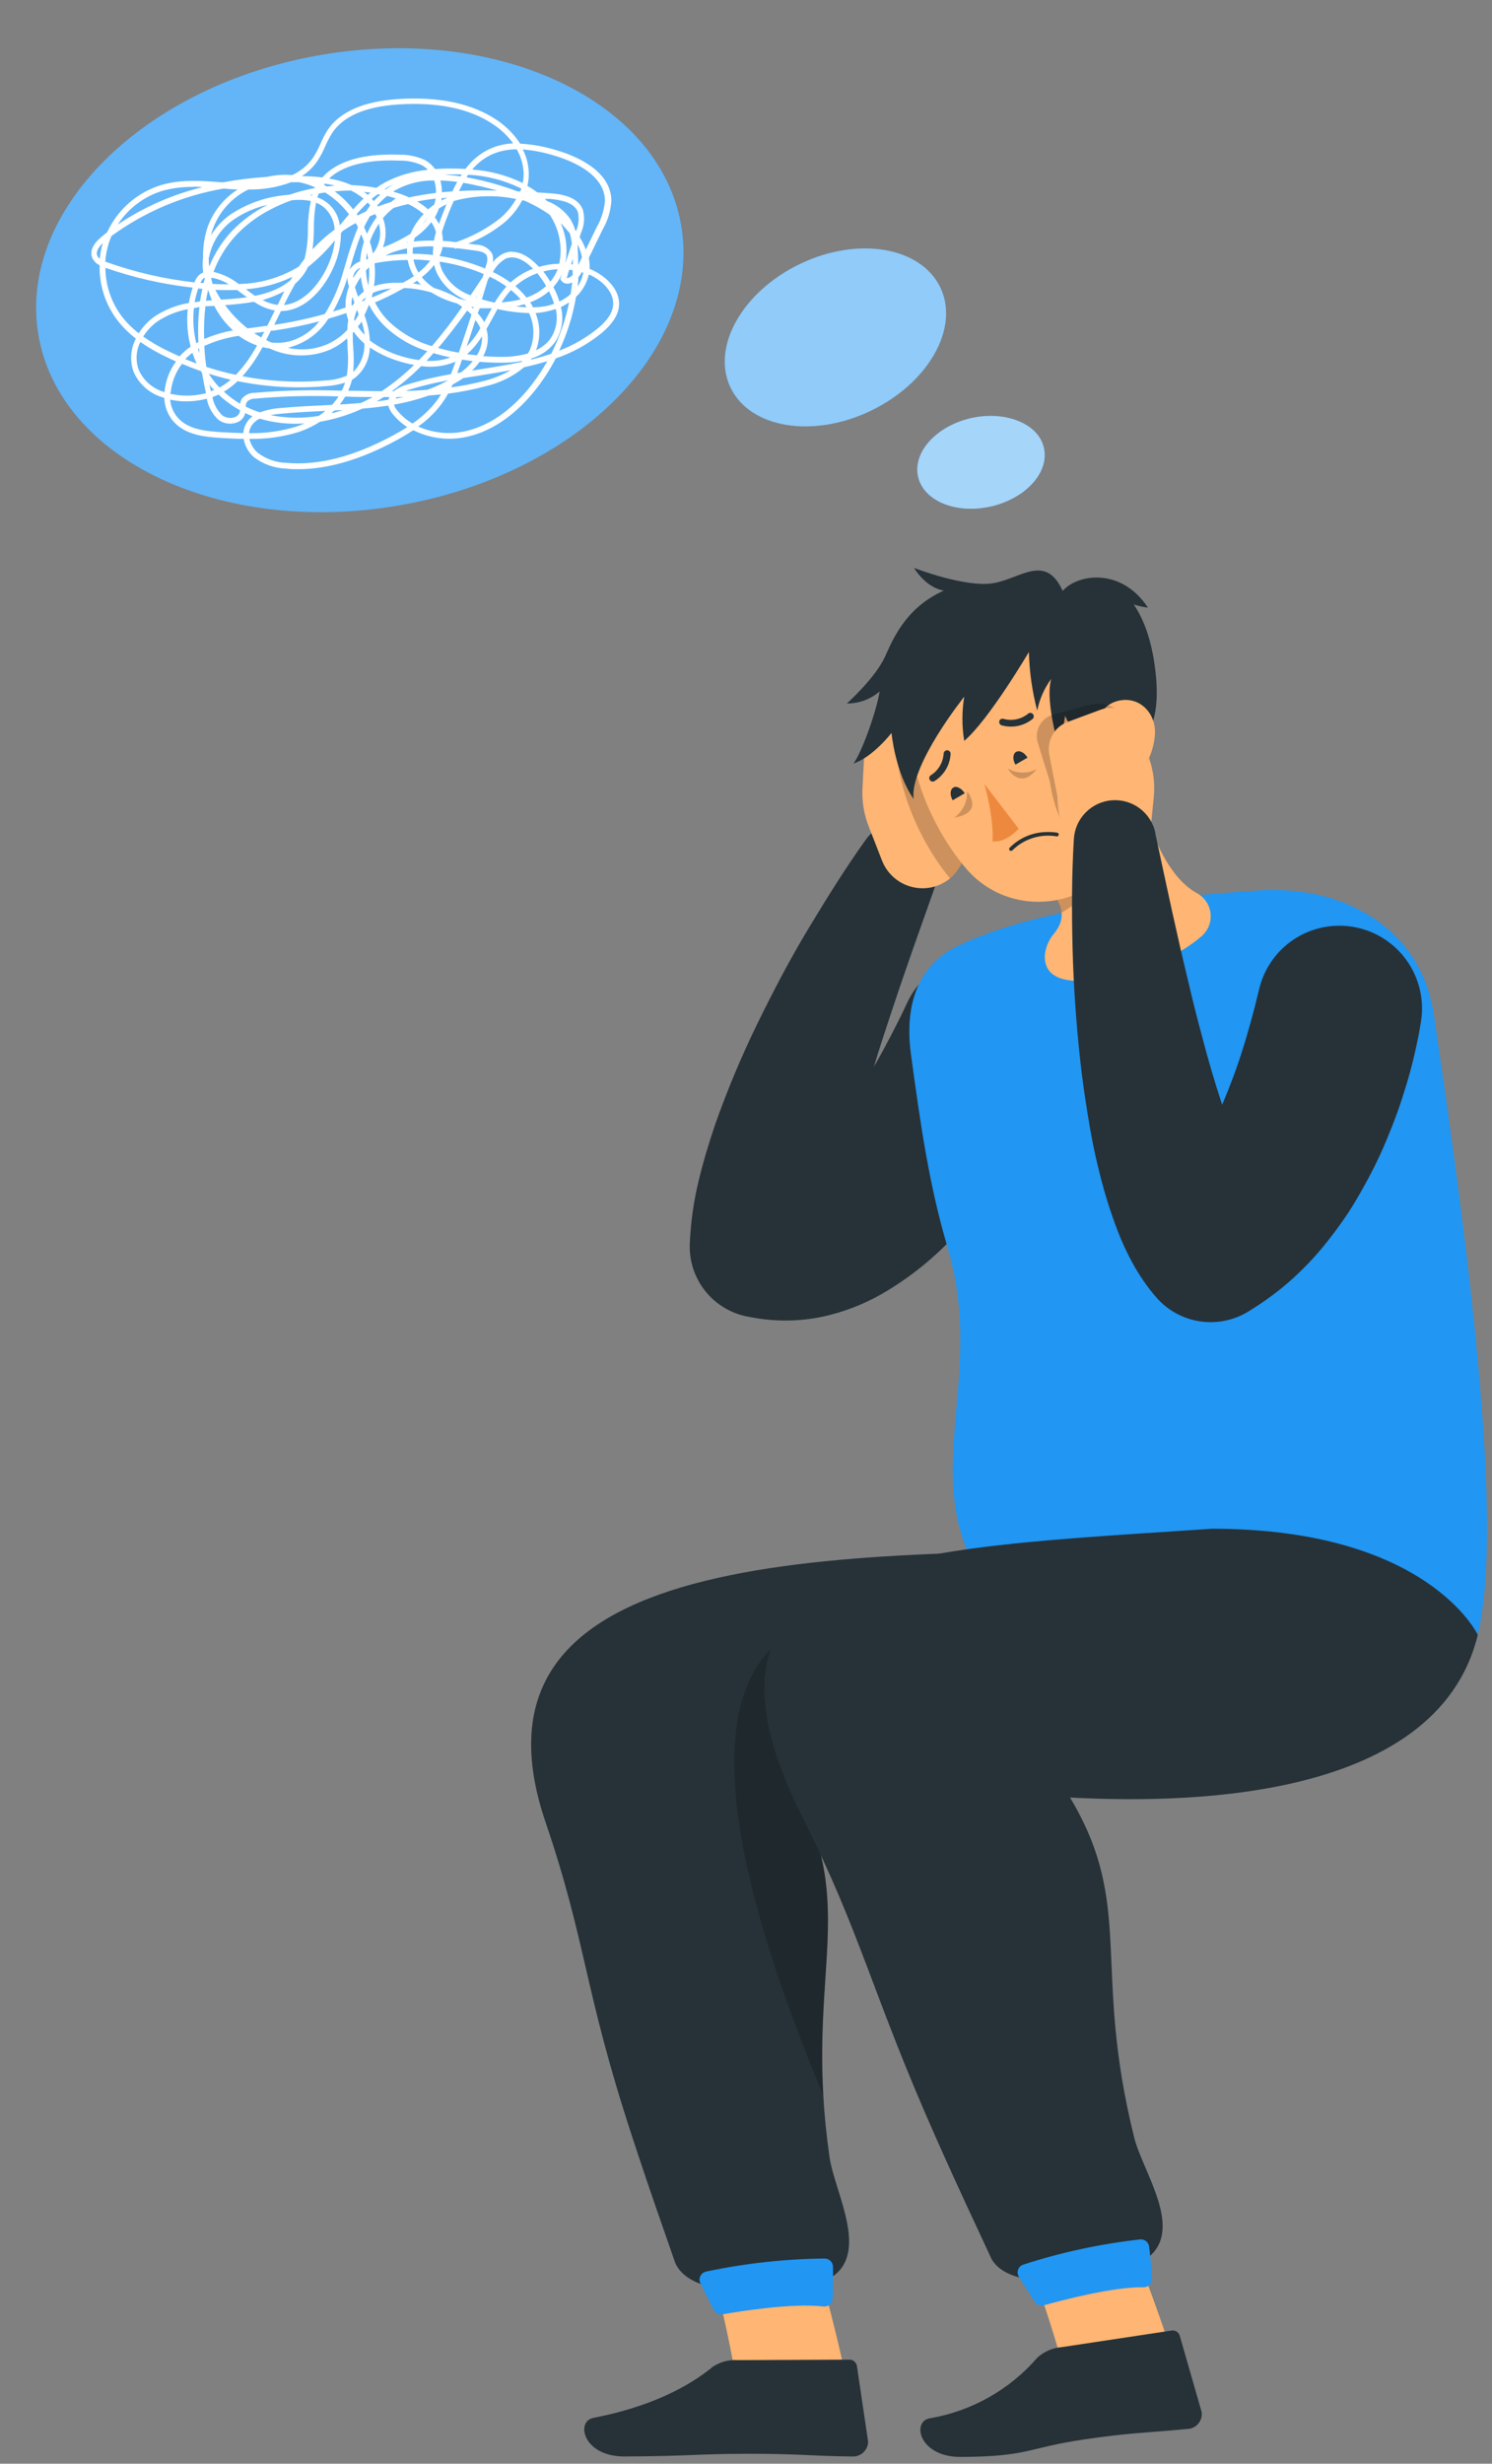 <svg width="83" height="137" viewBox="0 0 83 137" fill="none" xmlns="http://www.w3.org/2000/svg">
<rect x="0" y="0" width="83" height="137" fill="#808080" stroke="none"/>
<path d="M22.155 28.112C32.028 26.426 39.073 19.45 37.892 12.53C36.71 5.61 27.749 1.367 17.876 3.052C8.003 4.738 0.958 11.715 2.139 18.635C3.321 25.555 12.282 29.798 22.155 28.112Z" fill="#2196F3"/>
<path opacity="0.3" d="M22.155 28.112C32.028 26.426 39.073 19.45 37.892 12.53C36.71 5.61 27.749 1.367 17.876 3.052C8.003 4.738 0.958 11.715 2.139 18.635C3.321 25.555 12.282 29.798 22.155 28.112Z" fill="white"/>
<path d="M52.305 15.972C53.4 18.229 51.649 21.308 48.425 22.851C45.2 24.393 41.717 23.806 40.638 21.549C39.558 19.291 41.298 16.209 44.518 14.67C47.739 13.13 51.211 13.729 52.305 15.972Z" fill="#2196F3"/>
<path opacity="0.5" d="M52.305 15.972C53.4 18.229 51.649 21.308 48.425 22.851C45.2 24.393 41.717 23.806 40.638 21.549C39.558 19.291 41.298 16.209 44.518 14.67C47.739 13.13 51.211 13.729 52.305 15.972Z" fill="white"/>
<path d="M58.072 24.904C58.386 26.257 57.069 27.716 55.136 28.161C53.203 28.606 51.383 27.869 51.073 26.513C50.763 25.156 52.076 23.701 53.99 23.256C55.905 22.811 57.776 23.547 58.072 24.904Z" fill="#2196F3"/>
<path opacity="0.6" d="M58.072 24.904C58.386 26.257 57.069 27.716 55.136 28.161C53.203 28.606 51.383 27.869 51.073 26.513C50.763 25.156 52.076 23.701 53.99 23.256C55.905 22.811 57.776 23.547 58.072 24.904Z" fill="white"/>
<path d="M16.59 26.09C16.364 26.09 16.138 26.09 15.916 26.057C15.265 26.038 14.637 25.815 14.121 25.419C13.822 25.154 13.622 24.797 13.552 24.404C13.14 24.404 12.728 24.375 12.312 24.354C11.4 24.299 10.456 24.197 9.792 23.584C9.593 23.395 9.433 23.17 9.321 22.919C9.21 22.669 9.149 22.399 9.142 22.125C8.771 22.03 8.426 21.853 8.132 21.608C7.838 21.362 7.603 21.054 7.443 20.706C7.328 20.403 7.279 20.078 7.3 19.754C7.32 19.431 7.408 19.115 7.559 18.828C7.16 18.523 6.803 18.166 6.498 17.766C5.852 16.896 5.515 15.834 5.542 14.75C5.36 14.665 5.214 14.517 5.13 14.334C4.984 13.969 5.17 13.561 5.656 13.163C5.754 13.079 5.86 12.996 5.962 12.915C6.252 12.284 6.674 11.722 7.199 11.267C7.724 10.812 8.341 10.475 9.007 10.278C10.102 9.965 11.243 10.052 12.352 10.14H12.407C13.216 9.989 14.033 9.888 14.854 9.837C15.314 9.73 15.788 9.696 16.258 9.735C16.733 9.517 17.139 9.174 17.433 8.743C17.581 8.51 17.71 8.266 17.82 8.013C17.933 7.742 18.068 7.481 18.224 7.233C18.903 6.215 20.22 5.635 22.145 5.508C24.428 5.362 26.278 5.756 27.642 6.678C28.157 7.023 28.598 7.468 28.937 7.988C29.62 8.026 30.296 8.149 30.95 8.352C31.873 8.619 34.021 9.428 34.01 11.19C33.969 11.75 33.801 12.292 33.518 12.777L32.755 14.345C32.794 14.544 32.81 14.748 32.803 14.951C32.949 15.01 33.09 15.08 33.226 15.159C33.846 15.523 34.488 16.176 34.437 16.982C34.404 17.507 34.072 18.014 33.47 18.521C32.709 19.138 31.845 19.614 30.917 19.929C30.624 20.494 30.282 21.032 29.896 21.538C29.148 22.515 27.901 23.777 26.205 24.233C25.132 24.531 23.987 24.421 22.991 23.923C22.667 24.138 22.342 24.328 22.047 24.488C20.077 25.553 18.257 26.09 16.59 26.09ZM13.877 24.404C13.944 24.703 14.104 24.972 14.333 25.174C14.797 25.527 15.361 25.725 15.945 25.739C17.725 25.9 19.716 25.375 21.868 24.211C22.116 24.076 22.386 23.923 22.656 23.748C22.358 23.555 22.091 23.318 21.864 23.044C21.74 22.904 21.649 22.736 21.598 22.555C21.12 22.628 20.639 22.683 20.157 22.723C19.407 23.068 18.615 23.313 17.801 23.453C17.421 23.696 17.012 23.891 16.583 24.032C15.706 24.299 14.793 24.425 13.877 24.404ZM14.446 23.281C14.244 23.376 14.076 23.53 13.964 23.723C13.903 23.835 13.865 23.959 13.855 24.087C14.745 24.103 15.632 23.98 16.485 23.723C16.634 23.671 16.787 23.613 16.944 23.544C16.102 23.608 15.256 23.519 14.446 23.281ZM9.467 22.223C9.501 22.654 9.695 23.056 10.011 23.351C10.594 23.89 11.469 23.981 12.33 24.032C12.735 24.054 13.136 24.076 13.534 24.084C13.545 23.903 13.596 23.727 13.683 23.569C13.772 23.403 13.897 23.258 14.048 23.146C13.906 23.091 13.767 23.033 13.632 22.968V23.015C13.597 23.133 13.532 23.24 13.444 23.326C13.356 23.412 13.248 23.474 13.129 23.507C12.967 23.56 12.795 23.573 12.627 23.546C12.459 23.518 12.3 23.451 12.162 23.351C11.818 23.042 11.586 22.627 11.502 22.172C11.071 22.284 10.627 22.331 10.182 22.315C9.941 22.305 9.702 22.274 9.467 22.223ZM23.265 23.719C24.156 24.115 25.156 24.188 26.095 23.927C27.704 23.496 28.897 22.285 29.615 21.348C29.922 20.946 30.199 20.523 30.447 20.082C30.024 20.214 29.593 20.327 29.155 20.422C28.542 20.934 27.816 21.294 27.036 21.472C26.344 21.659 25.64 21.798 24.928 21.888C24.813 22.095 24.685 22.295 24.545 22.486C24.184 22.96 23.752 23.376 23.265 23.719ZM21.916 22.501C21.957 22.627 22.024 22.744 22.113 22.843C22.347 23.127 22.63 23.366 22.948 23.551C23.458 23.207 23.91 22.784 24.286 22.296C24.374 22.18 24.454 22.059 24.531 21.932L23.841 21.997C23.215 22.218 22.57 22.387 21.916 22.501ZM11.82 22.081C11.888 22.471 12.081 22.828 12.37 23.099C12.466 23.167 12.577 23.212 12.694 23.23C12.81 23.248 12.929 23.24 13.041 23.205C13.109 23.186 13.171 23.151 13.222 23.102C13.273 23.054 13.311 22.994 13.333 22.927C13.344 22.89 13.352 22.853 13.355 22.814C13.024 22.635 12.713 22.422 12.425 22.18C12.334 22.103 12.246 22.023 12.162 21.943C12.038 21.994 11.922 22.037 11.82 22.081ZM15.058 23.088C15.94 23.26 16.846 23.273 17.732 23.128C17.858 23.043 17.98 22.952 18.097 22.854H17.984C17.189 22.895 16.368 22.935 15.576 23.011C15.398 23.026 15.22 23.051 15.044 23.088H15.058ZM18.596 22.829L18.432 22.986C18.648 22.931 18.866 22.873 19.078 22.803L18.596 22.829ZM13.683 22.617C13.934 22.741 14.194 22.846 14.46 22.931C14.812 22.8 15.18 22.72 15.555 22.694C16.35 22.617 17.178 22.577 17.976 22.541L18.469 22.515C18.602 22.368 18.724 22.21 18.834 22.045C17.292 21.988 15.749 22.028 14.212 22.165C14.126 22.161 14.04 22.175 13.959 22.205C13.878 22.235 13.804 22.281 13.742 22.34C13.692 22.424 13.667 22.52 13.669 22.617H13.683ZM19.209 22.052C19.116 22.205 19.013 22.352 18.903 22.493C19.297 22.471 19.691 22.446 20.081 22.409C20.307 22.307 20.522 22.198 20.734 22.078C20.267 22.078 19.804 22.078 19.34 22.056L19.209 22.052ZM12.461 21.786L12.629 21.932C12.857 22.127 13.101 22.301 13.359 22.453C13.37 22.349 13.406 22.249 13.464 22.161C13.55 22.06 13.656 21.979 13.777 21.924C13.898 21.869 14.029 21.842 14.161 21.844C15.772 21.705 17.39 21.666 19.005 21.727C19.081 21.584 19.145 21.434 19.195 21.279C18.854 21.386 18.501 21.451 18.144 21.472C16.498 21.619 14.839 21.526 13.22 21.195C12.986 21.421 12.726 21.619 12.447 21.786H12.461ZM21.343 22.081L21.288 22.118L20.953 22.322C21.175 22.296 21.394 22.264 21.613 22.227C21.625 22.177 21.642 22.128 21.664 22.081H21.343ZM22.072 22.081C22.045 22.107 22.022 22.137 22.003 22.169L22.47 22.074L22.072 22.081ZM9.493 21.899C9.732 21.955 9.976 21.988 10.222 21.997C10.638 22.014 11.055 21.97 11.459 21.866C11.382 21.527 11.305 21.137 11.24 20.746L11.174 20.633C10.809 20.509 10.47 20.378 10.124 20.232C9.768 20.698 9.551 21.254 9.496 21.837C9.496 21.837 9.46 21.873 9.46 21.895L9.493 21.899ZM7.807 19.017C7.686 19.259 7.616 19.523 7.601 19.793C7.587 20.063 7.629 20.333 7.724 20.586C7.859 20.88 8.056 21.142 8.302 21.352C8.549 21.562 8.838 21.716 9.15 21.804C9.203 21.188 9.425 20.599 9.792 20.101C9.631 20.031 9.478 19.958 9.321 19.882C8.793 19.637 8.287 19.348 7.807 19.017ZM11.652 21.388C11.677 21.516 11.707 21.64 11.732 21.753L11.907 21.684C11.82 21.6 11.732 21.501 11.652 21.388ZM19.359 21.727C19.979 21.727 20.606 21.753 21.233 21.753C21.878 21.323 22.481 20.834 23.035 20.294C22.754 20.242 22.477 20.174 22.204 20.09C21.625 19.916 21.076 19.658 20.573 19.324C20.567 19.652 20.488 19.974 20.343 20.268C20.197 20.562 19.988 20.82 19.731 21.023L19.578 21.126C19.524 21.341 19.451 21.551 19.359 21.753V21.727ZM23.436 20.352C22.929 20.863 22.381 21.331 21.799 21.753H21.908C22.125 21.585 22.373 21.461 22.638 21.388C23.439 21.142 24.255 20.948 25.081 20.808C25.173 20.586 25.256 20.352 25.34 20.112C24.74 20.365 24.082 20.45 23.436 20.36V20.352ZM24.928 21.151C24.182 21.282 23.445 21.46 22.722 21.684L22.572 21.738C22.973 21.738 23.371 21.706 23.772 21.676C24.169 21.531 24.554 21.357 24.925 21.155L24.928 21.151ZM11.615 20.786C11.789 21.06 11.988 21.317 12.21 21.552C12.433 21.428 12.643 21.281 12.837 21.115C12.425 21.023 12.017 20.907 11.615 20.783V20.786ZM25.176 21.388L25.103 21.541C25.726 21.458 26.342 21.337 26.949 21.177C27.459 21.046 27.95 20.849 28.408 20.589C27.817 20.699 27.226 20.794 26.635 20.889L25.764 21.027L25.57 21.158C25.442 21.231 25.315 21.312 25.176 21.388ZM13.486 20.921C15.011 21.214 16.569 21.293 18.115 21.155C18.52 21.138 18.919 21.049 19.293 20.892C19.369 20.379 19.382 19.858 19.333 19.342C19.333 19.167 19.333 18.977 19.308 18.817C19.034 19.069 18.722 19.276 18.385 19.433C17.848 19.662 17.27 19.775 16.687 19.765C16.104 19.756 15.529 19.624 15 19.378C14.869 19.36 14.738 19.335 14.61 19.302L14.482 19.524C14.201 20.024 13.868 20.493 13.486 20.921ZM11.48 20.403C12.018 20.578 12.565 20.726 13.118 20.845C13.543 20.399 13.911 19.901 14.212 19.364L14.3 19.211C13.935 19.082 13.591 18.901 13.278 18.674C12.618 18.772 11.975 18.961 11.367 19.236C11.382 19.641 11.426 20.031 11.48 20.403ZM25.705 19.998C25.687 20.042 25.672 20.09 25.654 20.137C25.581 20.345 25.512 20.546 25.435 20.743L25.636 20.71C25.882 20.528 26.106 20.317 26.303 20.082L25.705 19.998ZM19.625 18.499V18.613C19.625 18.85 19.625 19.087 19.651 19.342C19.687 19.787 19.687 20.235 19.651 20.681C19.858 20.475 20.02 20.228 20.127 19.956C20.233 19.684 20.282 19.393 20.27 19.101C20.045 18.914 19.846 18.697 19.68 18.456L19.625 18.499ZM26.683 20.119C26.556 20.295 26.413 20.458 26.256 20.608L26.588 20.557C27.412 20.425 28.218 20.298 28.999 20.13C29.021 20.13 29.039 20.09 29.061 20.068C28.672 20.14 28.278 20.174 27.883 20.17C27.481 20.17 27.08 20.155 26.683 20.119ZM10.306 19.973L10.937 20.217C10.849 20.02 10.773 19.82 10.704 19.619C10.561 19.725 10.428 19.843 10.306 19.973ZM23.728 20.064C24.18 20.094 24.634 20.03 25.059 19.875L24.695 19.794C24.491 19.747 24.297 19.692 24.108 19.637C23.988 19.781 23.862 19.923 23.728 20.064ZM20.573 18.933C21.088 19.319 21.668 19.61 22.284 19.794C22.617 19.9 22.959 19.977 23.305 20.024C23.466 19.864 23.619 19.696 23.772 19.528C22.854 19.242 22.018 18.742 21.332 18.069C21.009 17.735 20.738 17.355 20.526 16.942C20.454 17.139 20.37 17.332 20.274 17.518C20.384 17.825 20.468 18.139 20.526 18.459C20.553 18.616 20.569 18.774 20.573 18.933ZM29.579 19.929L29.524 20.002C29.915 19.907 30.295 19.798 30.662 19.674C31.122 18.77 31.457 17.808 31.658 16.814C31.514 16.914 31.361 17.001 31.202 17.073C31.288 17.402 31.305 17.745 31.249 18.08C31.194 18.415 31.068 18.734 30.881 19.017C30.557 19.454 30.1 19.774 29.579 19.929ZM26.876 19.805C27.208 19.831 27.543 19.845 27.879 19.845C28.383 19.852 28.885 19.788 29.371 19.656C29.4 19.605 29.429 19.553 29.455 19.499C29.602 19.17 29.676 18.813 29.672 18.453C29.668 18.093 29.587 17.738 29.433 17.413C28.841 17.393 28.252 17.318 27.675 17.186L27.361 17.759C27.263 17.938 27.164 18.124 27.062 18.299C27.102 18.437 27.126 18.579 27.135 18.722C27.153 19.102 27.063 19.48 26.876 19.812V19.805ZM7.957 18.711C8.431 19.041 8.932 19.329 9.456 19.572C9.635 19.659 9.821 19.74 9.992 19.816C10.167 19.617 10.365 19.441 10.583 19.291H10.609C10.429 18.607 10.373 17.897 10.444 17.194C9.857 17.302 9.297 17.525 8.796 17.85C8.457 18.081 8.171 18.382 7.957 18.733V18.711ZM25.96 19.692L26.526 19.761C26.726 19.454 26.827 19.092 26.814 18.726V18.696C26.583 19.077 26.295 19.42 25.96 19.714V19.692ZM11.006 19.408C11.028 19.481 11.054 19.557 11.079 19.63C11.079 19.546 11.079 19.462 11.079 19.375L11.006 19.408ZM24.366 19.349L24.793 19.462C25.03 19.517 25.267 19.568 25.523 19.612C25.766 18.912 26.002 18.205 26.23 17.493C26.15 17.413 26.07 17.336 25.99 17.27C25.453 18.007 24.925 18.711 24.356 19.371L24.366 19.349ZM32.048 16.493C31.873 17.533 31.556 18.545 31.107 19.499C31.888 19.203 32.616 18.783 33.263 18.255C33.806 17.806 34.083 17.376 34.109 16.942C34.152 16.282 33.594 15.72 33.062 15.414C32.963 15.357 32.861 15.306 32.755 15.261C32.755 15.308 32.734 15.359 32.719 15.406C32.598 15.832 32.362 16.215 32.037 16.515L32.048 16.493ZM29.787 17.391C30.063 18.056 30.075 18.803 29.819 19.477C30.142 19.332 30.421 19.106 30.629 18.82C30.786 18.582 30.893 18.313 30.942 18.031C30.991 17.749 30.981 17.461 30.914 17.183C30.779 17.227 30.64 17.267 30.501 17.299C30.263 17.357 30.02 17.395 29.776 17.413L29.787 17.391ZM15.981 19.335C16.743 19.514 17.543 19.438 18.257 19.119C18.657 18.933 19.017 18.672 19.319 18.35C19.325 18.165 19.343 17.981 19.373 17.799C19.355 17.741 19.333 17.682 19.319 17.624C19.296 17.554 19.279 17.482 19.267 17.409C18.936 17.522 18.6 17.628 18.265 17.723C17.802 18.461 17.09 19.01 16.258 19.269C16.164 19.304 16.068 19.333 15.97 19.357L15.981 19.335ZM26.456 17.774C26.296 18.277 26.132 18.773 25.96 19.269C26.259 18.965 26.515 18.623 26.723 18.251C26.651 18.088 26.558 17.934 26.445 17.796L26.456 17.774ZM20.854 16.803C21.043 17.18 21.289 17.526 21.584 17.828C22.27 18.494 23.109 18.982 24.027 19.247C24.628 18.548 25.19 17.818 25.712 17.059C25.603 16.986 25.505 16.92 25.417 16.869C24.919 16.742 24.444 16.54 24.009 16.267C23.515 16.122 23.006 16.036 22.492 16.012L22.309 16.107C21.821 16.388 21.336 16.617 20.843 16.825L20.854 16.803ZM10.791 17.113C10.717 17.774 10.76 18.442 10.919 19.087L11.039 19.021C11.003 18.37 11.021 17.718 11.094 17.07C10.981 17.102 10.882 17.117 10.78 17.135L10.791 17.113ZM15.077 19.043C15.443 19.088 15.815 19.061 16.171 18.963C16.802 18.773 17.359 18.391 17.761 17.869C16.921 18.09 16.068 18.262 15.208 18.386H15.073L14.807 18.908L15.077 19.043ZM11.429 17.03C11.357 17.634 11.333 18.244 11.36 18.853C11.873 18.632 12.411 18.47 12.961 18.372L12.812 18.226C12.452 17.871 12.152 17.461 11.922 17.011L11.429 17.03ZM14.139 18.521C14.271 18.609 14.402 18.693 14.533 18.766C14.592 18.66 14.646 18.554 14.701 18.448L14.519 18.474L14.139 18.521ZM19.909 18.157C20.014 18.319 20.136 18.47 20.274 18.605C20.274 18.572 20.274 18.54 20.274 18.507C20.235 18.298 20.185 18.091 20.125 17.887L19.909 18.157ZM5.863 14.874C5.865 15.842 6.177 16.784 6.753 17.562C7.03 17.928 7.355 18.254 7.72 18.532C7.955 18.154 8.265 17.829 8.632 17.577C9.2 17.208 9.838 16.96 10.507 16.847C10.555 16.558 10.626 16.272 10.718 15.994C9.057 15.81 7.422 15.438 5.845 14.885L5.863 14.874ZM12.516 16.957C12.871 17.449 13.293 17.888 13.771 18.262C14.004 18.226 14.241 18.197 14.479 18.168L14.872 18.113C14.978 17.901 15.08 17.69 15.182 17.482L15.288 17.267C14.873 17.187 14.479 17.022 14.132 16.782C13.591 16.873 13.046 16.935 12.498 16.968L12.516 16.957ZM15.631 17.296C15.576 17.402 15.525 17.511 15.471 17.62C15.416 17.73 15.328 17.912 15.255 18.062C16.206 17.921 17.146 17.72 18.071 17.46C18.517 16.738 18.858 15.957 19.085 15.14L19.213 14.71C19.407 14.004 19.642 13.309 19.917 12.631C19.877 12.554 19.833 12.478 19.785 12.405C19.535 12.542 19.291 12.692 19.056 12.853C19.027 12.89 18.998 12.93 18.965 12.966C18.965 13.566 18.847 14.159 18.618 14.713C18.082 16.038 16.97 17.296 15.635 17.296H15.631ZM26.573 17.416C26.715 17.567 26.837 17.735 26.938 17.916C26.993 17.81 27.051 17.708 27.109 17.602C27.168 17.496 27.273 17.296 27.361 17.143C27.23 17.143 27.098 17.143 26.967 17.143H26.69L26.573 17.416ZM19.705 17.781C19.713 17.805 19.723 17.828 19.734 17.85C19.811 17.737 19.884 17.617 19.953 17.485C19.924 17.398 19.891 17.314 19.862 17.227C19.785 17.407 19.729 17.595 19.694 17.788L19.705 17.781ZM19.34 15.392C19.139 16.065 18.865 16.714 18.523 17.329C18.761 17.256 18.994 17.179 19.227 17.099C19.205 16.706 19.268 16.312 19.413 15.946C19.355 15.77 19.326 15.585 19.326 15.399L19.34 15.392ZM26.212 17.062L26.325 17.161L26.351 17.081L26.212 17.062ZM29.495 16.811C29.553 16.901 29.607 16.995 29.655 17.092C29.912 17.087 30.169 17.061 30.421 17.011C30.558 16.982 30.692 16.943 30.822 16.895C30.75 16.654 30.656 16.421 30.541 16.198C30.225 16.467 29.863 16.677 29.473 16.818L29.495 16.811ZM28.689 17.033C28.887 17.062 29.087 17.08 29.287 17.088C29.254 17.03 29.218 16.971 29.181 16.916C29.012 16.967 28.84 17.009 28.667 17.041L28.689 17.033ZM19.599 16.504C19.567 16.664 19.552 16.827 19.556 16.989L19.647 16.953C19.669 16.909 19.691 16.865 19.716 16.822L19.599 16.504ZM16.423 15.775C16.2 16.162 15.996 16.559 15.795 16.96C16.911 16.862 17.849 15.749 18.319 14.586C18.478 14.195 18.582 13.784 18.629 13.364C18.186 13.914 17.684 14.413 17.13 14.852C17.108 14.899 17.086 14.943 17.061 14.987C16.893 15.294 16.669 15.568 16.401 15.793L16.423 15.775ZM14.599 16.676C14.847 16.816 15.119 16.909 15.401 16.949H15.449C15.573 16.694 15.7 16.442 15.813 16.191C15.665 16.277 15.51 16.352 15.35 16.417C15.098 16.529 14.837 16.622 14.57 16.694L14.599 16.676ZM26.807 16.647C27.051 16.72 27.292 16.778 27.518 16.829C27.693 16.531 27.896 16.25 28.123 15.99L28.174 15.932C27.882 15.722 27.571 15.54 27.244 15.388L27.139 15.552C27.029 15.917 26.92 16.282 26.807 16.647ZM28.43 16.129L28.36 16.202C28.195 16.395 28.043 16.598 27.904 16.811C28.262 16.791 28.616 16.736 28.962 16.647C28.8 16.459 28.622 16.287 28.43 16.132V16.129ZM11.028 16.041C10.941 16.29 10.874 16.544 10.828 16.803C10.926 16.803 11.028 16.774 11.127 16.76C11.163 16.526 11.207 16.296 11.258 16.063L11.028 16.041ZM20.343 16.53C20.258 16.603 20.179 16.685 20.11 16.774L20.289 16.705L20.343 16.53ZM30.786 15.961C30.922 16.219 31.035 16.488 31.122 16.767C31.347 16.658 31.556 16.519 31.745 16.355C31.778 16.14 31.807 15.921 31.829 15.706C31.756 15.742 31.677 15.765 31.596 15.775C31.521 15.781 31.445 15.767 31.378 15.733C31.31 15.7 31.253 15.649 31.213 15.585L31.169 15.523L31.264 15.228C31.156 15.47 31.014 15.695 30.841 15.895L30.786 15.961ZM11.579 16.107C11.531 16.311 11.491 16.519 11.459 16.727L11.787 16.698C11.709 16.508 11.638 16.311 11.575 16.107H11.579ZM25.541 16.61C25.687 16.647 25.833 16.679 25.979 16.709C25.25 16.429 24.652 15.886 24.305 15.188C24.24 15.042 24.189 14.89 24.151 14.735C23.952 14.989 23.721 15.217 23.466 15.414C23.656 15.645 23.881 15.846 24.133 16.008C24.595 16.148 25.042 16.337 25.464 16.57L25.541 16.61ZM11.98 16.118C12.075 16.304 12.18 16.485 12.294 16.661H12.323C12.793 16.632 13.268 16.599 13.738 16.53L13.464 16.329L13.191 16.125C12.804 16.136 12.399 16.136 11.976 16.118H11.98ZM26.482 16.541H26.508L26.533 16.457C26.511 16.49 26.493 16.515 26.478 16.541H26.482ZM28.67 15.91C28.898 16.1 29.104 16.314 29.287 16.548C29.692 16.411 30.064 16.192 30.381 15.906C30.254 15.686 30.111 15.475 29.954 15.275L29.892 15.195C29.44 15.354 29.023 15.6 28.663 15.917L28.67 15.91ZM20.694 16.49L20.715 16.537C21.08 16.384 21.427 16.224 21.773 16.052C21.419 16.068 21.071 16.147 20.745 16.285C20.719 16.355 20.705 16.42 20.686 16.49H20.694ZM19.749 15.986C19.8 16.162 19.862 16.351 19.924 16.508C19.992 16.424 20.069 16.349 20.154 16.282L20.245 16.205C20.164 15.945 20.107 15.677 20.074 15.406C19.941 15.586 19.83 15.781 19.742 15.986H19.749ZM13.683 16.085C13.851 16.212 14.019 16.34 14.187 16.45C14.542 16.383 14.889 16.28 15.223 16.143C15.562 16.005 15.878 15.816 16.16 15.582L16.269 15.392C15.456 15.784 14.576 16.019 13.676 16.085H13.683ZM24.45 14.549C24.48 14.724 24.532 14.894 24.604 15.056C24.936 15.695 25.5 16.183 26.179 16.42C26.405 16.088 26.628 15.753 26.85 15.417L26.905 15.235L26.719 15.159C25.987 14.866 25.223 14.662 24.443 14.549H24.45ZM32.176 15.417C32.176 15.589 32.15 15.76 32.128 15.932C32.255 15.754 32.349 15.555 32.405 15.345C32.423 15.285 32.436 15.224 32.446 15.162L32.362 15.137C32.31 15.238 32.245 15.333 32.168 15.417H32.176ZM20.836 14.64C20.836 14.746 20.854 14.848 20.858 14.954C20.869 15.275 20.851 15.596 20.803 15.914C21.162 15.793 21.537 15.729 21.916 15.724C22.078 15.724 22.243 15.724 22.408 15.724C22.62 15.613 22.825 15.491 23.024 15.359C22.883 15.134 22.779 14.888 22.714 14.63C22.714 14.571 22.685 14.513 22.674 14.458C22.057 14.462 21.442 14.524 20.836 14.64ZM20.358 15.042C20.373 15.325 20.416 15.606 20.486 15.881C20.53 15.578 20.547 15.271 20.537 14.965C20.537 14.932 20.537 14.896 20.537 14.859C20.471 14.918 20.413 14.98 20.358 15.042ZM22.966 15.771C23.116 15.771 23.265 15.811 23.415 15.837C23.342 15.765 23.273 15.688 23.21 15.607L22.966 15.771ZM11.82 15.789C12.133 15.806 12.436 15.814 12.728 15.811C12.443 15.631 12.126 15.507 11.794 15.447H11.761C11.761 15.447 11.761 15.479 11.761 15.498C11.761 15.589 11.801 15.68 11.823 15.768C11.82 15.76 11.82 15.775 11.82 15.789ZM11.871 15.118C12.385 15.235 12.866 15.465 13.278 15.793C14.461 15.772 15.617 15.438 16.627 14.823C16.725 14.677 16.831 14.535 16.941 14.396C17.076 13.845 17.139 13.278 17.127 12.711C17.131 12.195 17.186 11.681 17.291 11.175C16.936 11.109 16.573 11.097 16.215 11.139C15.822 11.279 15.439 11.446 15.069 11.639C14.36 11.997 13.716 12.473 13.165 13.047C12.603 13.645 12.166 14.349 11.878 15.118H11.871ZM11.141 15.735H11.323L11.389 15.509C11.387 15.486 11.387 15.462 11.389 15.439C11.368 15.447 11.348 15.458 11.331 15.472C11.248 15.542 11.187 15.633 11.152 15.735H11.141ZM27.412 15.122C27.758 15.287 28.087 15.483 28.397 15.709C28.765 15.377 29.191 15.117 29.655 14.943C29.291 14.579 28.707 14.141 28.134 14.382C27.832 14.557 27.586 14.813 27.423 15.122H27.412ZM5.856 14.546L5.94 14.579C7.517 15.14 9.153 15.517 10.817 15.702C10.876 15.527 10.982 15.372 11.123 15.253C11.179 15.213 11.241 15.18 11.305 15.155C11.291 15.048 11.28 14.942 11.273 14.838C11.267 14.663 11.275 14.489 11.298 14.316C11.284 13.74 11.369 13.166 11.55 12.62C11.863 11.76 12.451 11.028 13.224 10.537C12.961 10.537 12.695 10.504 12.436 10.486C10.183 10.873 8.049 11.775 6.203 13.123C6.156 13.233 6.113 13.346 6.071 13.462C5.955 13.813 5.882 14.177 5.856 14.546ZM30.224 15.096C30.366 15.278 30.496 15.468 30.614 15.665C30.788 15.459 30.926 15.224 31.023 14.972C30.753 14.986 30.486 15.028 30.224 15.096ZM31.526 15.461C31.54 15.465 31.553 15.465 31.567 15.461C31.68 15.438 31.783 15.378 31.858 15.29V15.027L31.665 15.002L31.526 15.461ZM20.03 14.896C19.883 14.962 19.764 15.078 19.694 15.224C19.662 15.299 19.645 15.38 19.643 15.461C19.757 15.273 19.886 15.095 20.03 14.929V14.896ZM23.002 14.444C23.006 14.476 23.014 14.508 23.024 14.538C23.078 14.757 23.164 14.966 23.28 15.159C23.525 14.966 23.744 14.743 23.933 14.495C23.622 14.458 23.312 14.436 23.002 14.433V14.444ZM20.084 13.039C19.855 13.612 19.676 14.221 19.497 14.823L19.446 14.998C19.586 14.784 19.793 14.623 20.034 14.538C20.034 14.454 20.034 14.374 20.059 14.29C20.091 14.004 20.154 13.721 20.245 13.448C20.209 13.298 20.146 13.16 20.088 13.028L20.084 13.039ZM24.461 14.239C25.274 14.356 26.069 14.568 26.832 14.87L26.985 14.936L27.051 14.717C27.115 14.561 27.126 14.388 27.084 14.225C26.996 14.035 26.719 13.973 26.46 13.937C26.125 13.893 25.778 13.842 25.424 13.802L25.326 13.842L25.308 13.791C25.081 13.765 24.852 13.747 24.622 13.732C24.588 13.903 24.534 14.07 24.461 14.228V14.239ZM28.474 14.002C29.101 14.002 29.663 14.491 29.983 14.841C30.35 14.733 30.729 14.672 31.11 14.662C31.207 14.197 31.21 13.718 31.119 13.251C31.029 12.785 30.848 12.341 30.585 11.945C30.142 11.636 29.669 11.372 29.174 11.157L29.053 11.135C28.799 11.614 28.454 12.04 28.039 12.39C27.437 12.875 26.765 13.265 26.044 13.546L26.504 13.608C26.678 13.608 26.849 13.653 27.001 13.738C27.153 13.822 27.281 13.945 27.372 14.093C27.439 14.254 27.451 14.432 27.409 14.6C27.566 14.382 27.777 14.207 28.021 14.093C28.168 14.027 28.327 13.992 28.488 13.991L28.474 14.002ZM11.612 14.331C11.612 14.491 11.612 14.652 11.641 14.819C11.937 14.091 12.363 13.424 12.899 12.85C13.474 12.256 14.145 11.762 14.883 11.391C14.204 11.541 13.559 11.823 12.987 12.219C12.277 12.715 11.788 13.469 11.626 14.32L11.612 14.331ZM32.135 13.63C32.135 13.692 32.135 13.754 32.135 13.813C32.161 14.123 32.168 14.429 32.168 14.735L32.373 14.312C32.328 14.073 32.253 13.84 32.15 13.619L32.135 13.63ZM31.771 14.695H31.869C31.869 14.593 31.869 14.487 31.869 14.385L31.771 14.695ZM31.205 12.438C31.506 13.135 31.59 13.906 31.446 14.652L31.811 13.557C31.79 13.361 31.753 13.167 31.701 12.977C31.65 12.912 31.592 12.846 31.534 12.78C31.475 12.715 31.326 12.532 31.213 12.427L31.205 12.438ZM20.413 14.064C20.413 14.152 20.384 14.239 20.373 14.331V14.429L20.475 14.403C20.463 14.286 20.445 14.169 20.42 14.053L20.413 14.064ZM5.718 13.517C5.524 13.703 5.313 13.973 5.411 14.214C5.44 14.283 5.488 14.342 5.55 14.385C5.579 14.091 5.635 13.801 5.718 13.517ZM22.645 13.813C22.358 13.867 22.076 13.945 21.802 14.046C21.678 14.093 21.554 14.152 21.438 14.214C21.839 14.159 22.244 14.126 22.649 14.115C22.64 14.015 22.639 13.913 22.645 13.813ZM22.959 14.112C23.323 14.112 23.71 14.137 24.082 14.177C24.08 14.018 24.088 13.858 24.108 13.7C23.727 13.693 23.347 13.713 22.97 13.761C22.959 13.878 22.955 13.995 22.959 14.112ZM20.573 13.441C20.645 13.655 20.702 13.875 20.745 14.097L20.832 13.98C20.983 13.758 21.083 13.505 21.124 13.239C21.166 12.974 21.148 12.703 21.073 12.445C20.867 12.755 20.699 13.09 20.573 13.441ZM32.245 13.185C32.385 13.402 32.5 13.635 32.588 13.878L33.193 12.638C33.45 12.191 33.607 11.693 33.653 11.179C33.653 9.636 31.672 8.896 30.819 8.648C30.254 8.473 29.672 8.359 29.083 8.309C29.289 8.711 29.402 9.155 29.415 9.607C29.423 9.853 29.397 10.098 29.338 10.337C29.531 10.445 29.716 10.567 29.892 10.701L30.567 10.745C31.231 10.789 32.146 10.935 32.424 11.661C32.542 12.088 32.506 12.544 32.322 12.948L32.245 13.185ZM17.582 11.274C17.497 11.746 17.456 12.224 17.462 12.704C17.458 13.091 17.433 13.479 17.389 13.864C17.761 13.46 18.171 13.093 18.615 12.769C18.605 12.523 18.543 12.281 18.433 12.06C18.322 11.839 18.165 11.644 17.973 11.489C17.853 11.4 17.722 11.328 17.582 11.274ZM21.303 12.127C21.501 12.653 21.501 13.232 21.303 13.758C21.838 13.556 22.353 13.302 22.838 12.999C23.01 12.592 23.258 12.22 23.568 11.905C23.308 11.681 23.018 11.493 22.707 11.347C22.444 11.405 22.171 11.478 21.897 11.559C21.681 11.729 21.482 11.919 21.303 12.127ZM22.681 13.455L22.619 13.492H22.678L22.681 13.455ZM24.636 13.4C24.884 13.4 25.129 13.441 25.366 13.466C26.256 13.165 27.089 12.715 27.828 12.135C28.182 11.833 28.481 11.471 28.711 11.066C27.561 10.826 26.37 10.865 25.238 11.179C25.147 11.387 25.059 11.602 24.972 11.818C24.83 12.182 24.688 12.547 24.582 12.912C24.612 13.04 24.629 13.171 24.633 13.302L24.636 13.4ZM23.086 13.2C23.057 13.276 23.035 13.353 23.013 13.43C23.387 13.387 23.764 13.37 24.14 13.379C24.17 13.222 24.21 13.061 24.253 12.901C24.196 12.705 24.107 12.521 23.991 12.354C23.738 12.678 23.438 12.963 23.101 13.2H23.086ZM13.818 10.537C12.901 10.983 12.194 11.768 11.845 12.726C11.801 12.845 11.764 12.967 11.736 13.09C12.01 12.64 12.372 12.249 12.801 11.941C13.728 11.321 14.797 10.945 15.908 10.847L16.113 10.825C16.567 10.668 17.033 10.546 17.506 10.461L17.528 10.421C17.346 10.337 17.158 10.267 16.966 10.213C16.857 10.18 16.744 10.154 16.631 10.132H16.196C15.441 10.415 14.639 10.553 13.833 10.537H13.818ZM20.252 12.634C20.311 12.751 20.365 12.868 20.416 12.999C20.56 12.671 20.741 12.36 20.956 12.073C20.931 12.014 20.901 11.96 20.872 11.901L20.577 12.025C20.458 12.222 20.349 12.426 20.252 12.634ZM32.001 12.802C32.013 12.82 32.026 12.837 32.041 12.853C32.193 12.52 32.23 12.145 32.146 11.788C31.935 11.23 31.143 11.114 30.567 11.059H30.312L30.421 11.175C30.95 11.368 31.406 11.72 31.727 12.182C31.846 12.376 31.938 12.584 32.001 12.802ZM17.663 10.979C17.994 11.096 18.286 11.303 18.505 11.578C18.724 11.853 18.862 12.183 18.903 12.532C19.071 12.328 19.242 12.12 19.417 11.916C19.053 11.438 18.606 11.028 18.097 10.709C17.98 10.709 17.86 10.742 17.732 10.763C17.714 10.811 17.688 10.891 17.655 10.964L17.663 10.979ZM10.773 10.395C10.202 10.384 9.632 10.452 9.08 10.599C8.038 10.906 7.14 11.576 6.549 12.489C7.986 11.522 9.583 10.817 11.265 10.406C11.102 10.389 10.938 10.38 10.773 10.38V10.395ZM23.797 12.109C23.692 12.224 23.594 12.346 23.506 12.474C23.613 12.36 23.71 12.238 23.797 12.109ZM24.195 12.087C24.279 12.203 24.354 12.325 24.418 12.452C24.505 12.208 24.596 11.967 24.695 11.723L24.837 11.358C24.692 11.427 24.552 11.505 24.418 11.591C24.36 11.759 24.285 11.92 24.195 12.073V12.087ZM20.052 12.27V12.292L20.07 12.252L20.052 12.27ZM19.844 11.905C19.862 11.931 19.88 11.956 19.895 11.982C20.055 11.901 20.212 11.825 20.369 11.755C20.442 11.639 20.515 11.529 20.595 11.424C20.551 11.369 20.504 11.314 20.457 11.263C20.227 11.475 20.023 11.693 19.844 11.905ZM21.186 11.763L21.208 11.737L21.186 11.763ZM18.611 10.636C19.001 10.924 19.349 11.264 19.647 11.646C19.833 11.438 20.012 11.238 20.223 11.044C20.188 11.014 20.152 10.986 20.114 10.96C19.931 10.819 19.734 10.697 19.526 10.596C19.215 10.595 18.903 10.613 18.593 10.647L18.611 10.636ZM23.207 11.201C23.423 11.329 23.627 11.477 23.816 11.642C23.925 11.544 24.041 11.453 24.162 11.369C24.192 11.259 24.217 11.15 24.235 11.041C24.013 11.07 23.794 11.099 23.575 11.135L23.207 11.201ZM20.993 11.431L21.026 11.482C21.274 11.391 21.514 11.307 21.755 11.234C21.843 11.161 21.934 11.092 22.029 11.026H21.996C21.846 10.979 21.693 10.935 21.54 10.895C21.333 11.057 21.144 11.241 20.974 11.442L20.993 11.431ZM20.694 11.066L20.796 11.187C20.908 11.056 21.03 10.934 21.16 10.822L21.04 10.796C20.906 10.876 20.785 10.964 20.675 11.059L20.694 11.066ZM24.564 11.022C24.564 11.066 24.564 11.106 24.564 11.15C24.642 11.107 24.722 11.068 24.804 11.033L24.892 10.993L24.564 11.022ZM21.875 10.658L22.091 10.723C22.32 10.794 22.544 10.879 22.762 10.979C23.024 10.92 23.28 10.873 23.524 10.833C23.768 10.793 24.016 10.756 24.253 10.727C24.259 10.553 24.241 10.379 24.202 10.209C24.191 10.151 24.175 10.093 24.155 10.037C23.346 10.026 22.55 10.241 21.857 10.658H21.875ZM17.247 10.851L17.375 10.876C17.375 10.855 17.375 10.836 17.375 10.818L17.247 10.851ZM20.245 10.668L20.303 10.712L20.46 10.836L20.606 10.712C20.468 10.698 20.347 10.68 20.227 10.668H20.245ZM24.498 10.037C24.509 10.071 24.517 10.105 24.523 10.14C24.563 10.321 24.583 10.505 24.582 10.69L25.165 10.643C25.253 10.461 25.34 10.278 25.435 10.114C25.118 10.071 24.799 10.046 24.48 10.037H24.498ZM29.283 10.672H29.32L29.287 10.65L29.283 10.672ZM28.824 10.647H28.944C28.966 10.592 28.984 10.537 29.002 10.486C28.079 10.03 27.073 9.768 26.044 9.717L25.95 9.859C26.285 9.917 26.602 9.99 26.898 10.059C27.545 10.217 28.182 10.413 28.805 10.647H28.824ZM25.774 10.165C25.691 10.311 25.61 10.464 25.534 10.621C26.241 10.585 26.953 10.581 27.66 10.599C27.376 10.519 27.098 10.446 26.832 10.384C26.445 10.293 26.092 10.22 25.756 10.165H25.774ZM21.398 10.53H21.463C21.615 10.418 21.775 10.316 21.941 10.227C21.824 10.283 21.703 10.341 21.576 10.402C21.514 10.446 21.449 10.493 21.379 10.537L21.398 10.53ZM19.599 10.296C20.049 10.314 20.496 10.364 20.938 10.446C21.096 10.333 21.26 10.229 21.43 10.136C22.168 9.753 22.973 9.518 23.801 9.443C23.706 9.343 23.597 9.258 23.477 9.191C23.078 9.008 22.642 8.92 22.204 8.932C20.894 8.878 19.26 9.027 18.308 9.928C18.747 10 19.174 10.126 19.581 10.304L19.599 10.296ZM18.02 10.275L18.181 10.366C18.334 10.349 18.487 10.334 18.64 10.322C18.451 10.278 18.275 10.242 18.064 10.213L18.02 10.275ZM26.281 9.428C27.253 9.498 28.202 9.752 29.079 10.176C29.116 9.995 29.133 9.81 29.13 9.625C29.111 9.161 28.98 8.708 28.747 8.305C28.235 8.297 27.727 8.41 27.266 8.633C26.883 8.827 26.544 9.097 26.27 9.428H26.281ZM16.798 9.793C17.177 9.798 17.556 9.822 17.933 9.866C18.936 8.732 20.774 8.546 22.233 8.604C22.72 8.595 23.203 8.697 23.644 8.903C23.864 9.025 24.053 9.195 24.199 9.399C24.48 9.381 24.739 9.374 24.976 9.37C25.294 9.37 25.601 9.377 25.895 9.392C26.219 8.952 26.64 8.591 27.124 8.338C27.567 8.117 28.052 7.993 28.546 7.973C28.247 7.562 27.877 7.207 27.452 6.926C26.146 6.04 24.366 5.664 22.153 5.81C20.329 5.927 19.1 6.459 18.48 7.393C18.334 7.627 18.206 7.87 18.097 8.123C17.984 8.394 17.848 8.655 17.692 8.903C17.456 9.264 17.147 9.569 16.784 9.8L16.798 9.793ZM24.458 9.706C24.847 9.713 25.236 9.748 25.621 9.808C25.643 9.771 25.665 9.735 25.691 9.698C25.461 9.698 25.227 9.698 24.99 9.698C24.801 9.717 24.622 9.717 24.432 9.717L24.458 9.706Z" fill="white"/>
<path d="M56.609 53.562C56.065 53.301 55.475 53.15 54.872 53.118C54.269 53.085 53.666 53.172 53.097 53.373C52.528 53.574 52.004 53.885 51.555 54.288C51.107 54.692 50.742 55.18 50.482 55.724L50.361 55.98L50.19 56.345L49.982 56.764L49.544 57.621C49.242 58.19 48.943 58.763 48.618 59.31C48.87 58.467 49.143 57.621 49.424 56.779C49.705 55.936 50.008 55.01 50.318 54.127C50.919 52.365 51.572 50.574 52.181 48.835L52.203 48.776C52.387 48.255 52.377 47.685 52.174 47.17C51.971 46.656 51.59 46.232 51.099 45.977C50.609 45.722 50.042 45.652 49.505 45.781C48.967 45.91 48.494 46.229 48.173 46.679C47.002 48.313 45.984 49.962 44.967 51.647C43.949 53.332 43.037 55.079 42.158 56.87C41.264 58.695 40.477 60.571 39.798 62.487C39.463 63.479 39.146 64.5 38.883 65.587C38.593 66.761 38.422 67.961 38.372 69.169C38.335 70.12 38.642 71.054 39.236 71.797C39.831 72.541 40.675 73.045 41.611 73.217L41.91 73.272C43.173 73.499 44.468 73.483 45.725 73.225C46.876 72.978 47.983 72.559 49.008 71.981C50.723 70.996 52.257 69.727 53.545 68.228C54.136 67.568 54.689 66.875 55.201 66.152C55.701 65.448 56.179 64.745 56.606 64.019C57.032 63.293 57.448 62.56 57.817 61.83C58.003 61.465 58.181 61.083 58.36 60.696L58.612 60.109L58.885 59.445C59.326 58.359 59.336 57.145 58.913 56.052C58.491 54.959 57.666 54.068 56.609 53.562Z" fill="#263238"/>
<path d="M48.074 42.043L47.976 43.867C47.945 44.594 48.069 45.319 48.341 45.993L49.07 47.864C49.238 48.29 49.524 48.66 49.894 48.93C50.264 49.2 50.703 49.359 51.16 49.389C51.781 49.431 52.394 49.231 52.87 48.83C53.346 48.429 53.649 47.86 53.713 47.241C53.768 46.304 53.684 45.365 53.462 44.454L53.257 42.138C53.223 41.758 53.055 41.403 52.783 41.136C52.511 40.869 52.153 40.707 51.773 40.679L49.8 40.529C49.587 40.515 49.373 40.542 49.171 40.61C48.969 40.679 48.782 40.786 48.622 40.927C48.461 41.068 48.33 41.239 48.236 41.43C48.142 41.622 48.087 41.83 48.074 42.043Z" fill="#FFB573"/>
<path opacity="0.2" d="M53.465 44.45L53.261 42.138C53.226 41.759 53.058 41.405 52.787 41.138C52.516 40.871 52.16 40.709 51.78 40.679L49.869 40.533C49.654 43.517 51.182 46.836 52.856 48.849C53.1 48.652 53.301 48.408 53.448 48.132C53.596 47.856 53.686 47.553 53.713 47.241C53.771 46.303 53.688 45.363 53.465 44.45Z" fill="black"/>
<path d="M69.882 49.524C64.615 49.918 58.021 50.348 53.29 52.599C50.956 53.711 50.328 56.049 50.675 58.613C51.226 62.684 51.7 65.933 52.714 69.369C55.063 77.295 50.354 82.97 55.632 89.109C57.948 91.742 72.147 94.215 82.203 90.911C83.662 84.911 81.776 69.989 79.759 56.407C79.055 51.61 74.722 49.163 69.882 49.524Z" fill="#2196F3"/>
<path d="M63.346 43.145C63.601 45.377 64.706 48.652 66.596 49.674C66.801 49.786 66.976 49.946 67.106 50.141C67.236 50.335 67.318 50.557 67.344 50.79C67.37 51.022 67.34 51.258 67.256 51.476C67.172 51.694 67.037 51.889 66.862 52.044C65.75 53.018 64.032 53.868 61.727 54.346C58.721 54.959 58.079 54.05 58.123 53.117C58.168 52.666 58.351 52.24 58.648 51.898C59.618 50.702 58.648 49.772 58.046 49.072L63.346 43.145Z" fill="#FFB573"/>
<path opacity="0.2" d="M61.996 46.511C61.938 46.386 61.872 46.264 61.8 46.147L58.05 49.083C58.415 49.538 58.984 50.097 59.053 50.757C60.99 49.593 62.566 47.722 61.996 46.511Z" fill="black"/>
<path d="M38.631 123.482C39.361 122.734 44 121.293 44 121.293C45.216 124.785 46.219 128.346 47.006 131.958L40.999 132.571C40.999 132.571 40.003 126.484 38.631 123.482Z" fill="#FFB573"/>
<path d="M65.199 86.173C47.826 86.421 24.965 85.491 30.348 101.324C32.653 108.101 32.467 110.592 35.163 118.802C36.323 122.337 36.717 123.376 37.559 125.823C38.482 128.012 44.011 127.611 46.054 126.754C48.508 125.448 46.419 121.921 46.145 119.937C44.748 110.249 47.648 106.547 44.599 100.197C50.142 100.999 65.728 100.438 68.047 90.911C68.047 90.911 71.243 87.114 65.199 86.173Z" fill="#263238"/>
<path d="M38.974 126.991L39.704 128.45C39.748 128.537 39.819 128.608 39.906 128.652C39.993 128.696 40.093 128.711 40.189 128.694C41.174 128.522 44.106 128.052 45.813 128.26C45.875 128.266 45.937 128.26 45.996 128.242C46.055 128.224 46.11 128.194 46.157 128.154C46.205 128.115 46.244 128.066 46.272 128.01C46.3 127.955 46.316 127.895 46.32 127.833C46.353 127.257 46.346 126.509 46.338 126.039C46.334 125.919 46.285 125.805 46.199 125.722C46.113 125.638 45.998 125.591 45.879 125.59C43.657 125.613 41.443 125.857 39.27 126.319C39.2 126.336 39.136 126.368 39.081 126.413C39.027 126.459 38.984 126.516 38.955 126.581C38.926 126.647 38.913 126.717 38.916 126.788C38.92 126.859 38.94 126.929 38.974 126.991Z" fill="#2196F3"/>
<path d="M48.293 135.773L47.666 131.539C47.643 131.44 47.585 131.354 47.504 131.294C47.422 131.235 47.322 131.206 47.221 131.214L41.06 131.24C40.566 131.205 40.075 131.333 39.66 131.604C38.274 132.75 36.126 133.848 33.004 134.453C32.015 134.646 32.434 136.609 34.751 136.598C38.58 136.579 38.42 136.459 41.681 136.448C44.474 136.448 45.175 136.576 47.392 136.598C47.506 136.606 47.621 136.591 47.729 136.554C47.837 136.516 47.936 136.457 48.021 136.38C48.105 136.303 48.173 136.209 48.22 136.105C48.267 136.001 48.292 135.888 48.293 135.773Z" fill="#263238"/>
<path d="M61.205 37.287C62.835 41.022 63.981 43.123 63.109 46.041C61.803 50.45 56.507 51.443 53.797 48.357C51.361 45.578 49.103 39.931 51.893 36.401C54.643 32.928 59.575 33.548 61.205 37.287Z" fill="#FFB573"/>
<path d="M58.207 46.267C58.408 46.262 58.609 46.273 58.809 46.3C58.822 46.301 58.836 46.306 58.848 46.313C58.86 46.32 58.87 46.33 58.879 46.341C58.887 46.352 58.892 46.365 58.895 46.379C58.899 46.392 58.899 46.406 58.896 46.42C58.895 46.434 58.891 46.447 58.884 46.459C58.877 46.471 58.868 46.481 58.857 46.49C58.846 46.498 58.834 46.504 58.82 46.507C58.807 46.51 58.793 46.51 58.779 46.508C58.337 46.433 57.883 46.464 57.455 46.599C57.027 46.734 56.637 46.969 56.318 47.285C56.298 47.304 56.271 47.316 56.243 47.316C56.215 47.316 56.188 47.304 56.168 47.285C56.158 47.275 56.151 47.264 56.145 47.251C56.14 47.239 56.137 47.225 56.137 47.212C56.137 47.198 56.14 47.184 56.145 47.172C56.151 47.16 56.158 47.148 56.168 47.139C56.708 46.594 57.44 46.281 58.207 46.267Z" fill="#263238"/>
<path d="M56.525 41.813C56.339 41.919 56.325 42.236 56.489 42.521L57.16 42.131C56.996 41.846 56.711 41.704 56.525 41.813Z" fill="#263238"/>
<path d="M53.035 43.794C52.849 43.9 52.831 44.217 52.998 44.501L53.669 44.111C53.483 43.827 53.203 43.684 53.035 43.794Z" fill="#263238"/>
<path d="M55.614 40.041C55.637 40.011 55.668 39.989 55.703 39.976C55.739 39.964 55.778 39.962 55.814 39.971C56.047 40.038 56.292 40.047 56.529 40C56.767 39.952 56.989 39.849 57.178 39.698C57.196 39.68 57.218 39.666 57.241 39.656C57.264 39.646 57.29 39.641 57.315 39.641C57.34 39.641 57.366 39.646 57.389 39.656C57.413 39.666 57.434 39.68 57.452 39.698C57.47 39.716 57.484 39.737 57.494 39.761C57.504 39.784 57.508 39.809 57.508 39.835C57.508 39.86 57.504 39.885 57.494 39.909C57.484 39.932 57.47 39.953 57.452 39.971C57.215 40.166 56.935 40.3 56.636 40.364C56.336 40.427 56.025 40.418 55.73 40.336C55.681 40.323 55.639 40.292 55.613 40.248C55.587 40.204 55.58 40.152 55.592 40.103C55.596 40.081 55.603 40.06 55.614 40.041Z" fill="#263238"/>
<path d="M52.579 41.755C52.616 41.728 52.661 41.716 52.707 41.722C52.757 41.727 52.804 41.751 52.837 41.79C52.87 41.829 52.886 41.88 52.882 41.93C52.863 42.236 52.771 42.533 52.614 42.796C52.456 43.059 52.238 43.28 51.977 43.44C51.932 43.464 51.88 43.468 51.831 43.453C51.783 43.438 51.742 43.405 51.718 43.36C51.706 43.338 51.698 43.314 51.696 43.289C51.693 43.264 51.695 43.239 51.702 43.214C51.709 43.19 51.721 43.168 51.737 43.148C51.753 43.129 51.773 43.113 51.795 43.101C51.999 42.97 52.169 42.793 52.29 42.584C52.412 42.374 52.482 42.139 52.495 41.897C52.498 41.869 52.507 41.842 52.521 41.817C52.536 41.792 52.556 41.771 52.579 41.755Z" fill="#263238"/>
<path opacity="0.2" d="M53.797 44.002C53.812 44.285 53.755 44.566 53.632 44.821C53.508 45.076 53.323 45.296 53.093 45.461C54.793 45.184 53.797 44.002 53.797 44.002Z" fill="black"/>
<path opacity="0.2" d="M56.066 42.74C56.309 42.878 56.582 42.954 56.862 42.961C57.141 42.967 57.418 42.904 57.667 42.776C56.741 43.947 56.066 42.74 56.066 42.74Z" fill="black"/>
<path d="M64.287 37.411C64.105 35.726 63.66 34.468 63.069 33.614C63.327 33.696 63.592 33.755 63.86 33.789C62.358 31.51 59.907 31.936 59.119 32.859C58.159 30.762 56.803 32.162 55.26 32.429C53.717 32.695 50.846 31.579 50.846 31.579C50.846 31.579 51.477 32.673 52.506 32.841C50.511 33.742 49.774 35.292 49.245 36.488C48.716 37.685 47.111 39.118 47.111 39.118C47.781 39.125 48.43 38.886 48.935 38.447C48.735 39.665 47.892 41.937 47.476 42.459C48.571 42.094 49.595 40.756 49.595 40.756C49.595 40.756 49.792 42.944 50.821 44.425C50.609 42.532 53.64 38.742 53.64 38.742C53.506 39.555 53.506 40.384 53.64 41.197C55.008 40.041 57.237 36.255 57.237 36.255C57.265 37.355 57.42 38.448 57.7 39.512C57.829 38.875 58.096 38.274 58.48 37.75C58.079 39.107 59.1 42.244 59.1 42.244C59.049 41.425 59.102 40.602 59.257 39.796C59.545 40.73 61.314 41.759 62.04 41.864C62.033 41.872 64.801 42.087 64.287 37.411Z" fill="#263238"/>
<path d="M64.251 40.81C64.193 41.804 63.745 42.735 63.003 43.4C62.011 44.272 60.946 43.524 60.745 42.306C60.563 41.193 60.858 39.388 62.08 39.005C63.302 38.622 64.309 39.592 64.251 40.81Z" fill="#FFB573"/>
<path d="M54.764 43.597C54.764 43.597 55.315 45.563 55.209 46.788C56.008 46.872 56.668 46.081 56.668 46.081L54.764 43.597Z" fill="#ED893E"/>
<path opacity="0.2" d="M52.758 100.248C52.546 97.837 52.24 95.426 51.831 93.041C51.648 91.951 51.296 90.896 50.788 89.915C39.117 88.361 38.084 98.063 45.798 116.508C45.39 109.264 47.258 105.737 44.602 100.197C47.31 100.526 50.046 100.543 52.758 100.248Z" fill="black"/>
<path opacity="0.2" d="M62.883 40.23L63.66 41.846C63.963 42.46 64.118 43.135 64.112 43.819L64.072 45.643C64.053 46.066 63.894 46.471 63.619 46.793C63.344 47.114 62.969 47.335 62.554 47.419C61.915 47.572 61.244 47.517 60.638 47.26C60.033 47.003 59.526 46.559 59.192 45.993C58.792 45.191 58.524 44.328 58.4 43.44L57.74 41.325C57.685 41.158 57.666 40.982 57.684 40.807C57.702 40.633 57.757 40.464 57.846 40.312C57.934 40.16 58.053 40.029 58.196 39.927C58.339 39.825 58.502 39.754 58.674 39.72L60.589 39.202C61.031 39.096 61.496 39.139 61.911 39.325C62.326 39.511 62.668 39.83 62.883 40.23Z" fill="black"/>
<path d="M63.328 40.446L63.926 42.171C64.166 42.855 64.255 43.583 64.185 44.305L63.992 46.311C63.949 46.766 63.777 47.2 63.497 47.562C63.217 47.924 62.839 48.198 62.409 48.353C61.823 48.569 61.176 48.549 60.605 48.297C60.033 48.044 59.583 47.579 59.349 47C59.034 46.116 58.855 45.191 58.816 44.254L58.371 41.97C58.297 41.595 58.358 41.206 58.545 40.871C58.731 40.537 59.03 40.28 59.389 40.147L61.245 39.457C61.447 39.383 61.661 39.349 61.875 39.359C62.09 39.369 62.3 39.421 62.494 39.513C62.688 39.605 62.862 39.735 63.005 39.895C63.148 40.056 63.258 40.243 63.328 40.446Z" fill="#FFB573"/>
<path d="M75.623 51.614C74.444 51.318 73.195 51.503 72.152 52.127C71.109 52.752 70.357 53.765 70.061 54.944L69.97 55.309L69.802 55.994L69.594 56.768C69.444 57.297 69.299 57.829 69.127 58.354C68.802 59.405 68.416 60.419 68.011 61.378L67.989 61.429C67.584 60.207 67.209 58.934 66.873 57.639C66.625 56.724 66.388 55.794 66.169 54.86C65.95 53.926 65.717 52.985 65.509 52.037C65.079 50.155 64.677 48.222 64.269 46.347V46.292C64.149 45.752 63.837 45.273 63.392 44.944C62.946 44.615 62.397 44.458 61.845 44.503C61.293 44.547 60.776 44.79 60.389 45.186C60.002 45.582 59.771 46.104 59.739 46.657C59.615 48.729 59.618 50.727 59.669 52.77C59.721 54.813 59.863 56.84 60.085 58.894C60.195 59.923 60.344 60.955 60.512 61.994C60.68 63.034 60.877 64.088 61.15 65.153C61.42 66.268 61.761 67.365 62.172 68.436C62.404 69.044 62.678 69.636 62.989 70.208C63.365 70.904 63.816 71.558 64.334 72.156C64.963 72.872 65.825 73.341 66.767 73.479C67.709 73.617 68.67 73.416 69.477 72.911L69.725 72.754C70.481 72.278 71.196 71.74 71.863 71.145C72.489 70.581 73.073 69.972 73.61 69.322C74.121 68.699 74.599 68.05 75.043 67.378C75.47 66.71 75.849 66.039 76.207 65.361C76.56 64.694 76.88 64.01 77.166 63.311C77.45 62.622 77.724 61.932 77.95 61.232C78.176 60.532 78.395 59.835 78.57 59.12C78.658 58.755 78.749 58.391 78.822 58.026L78.931 57.497L79.041 56.855C79.237 55.712 78.994 54.536 78.36 53.564C77.727 52.592 76.749 51.895 75.623 51.614Z" fill="#263238"/>
<path d="M55.982 123.15C56.62 122.333 61.088 120.44 61.088 120.44C62.65 123.791 64.008 127.233 65.155 130.747L59.239 131.955C59.239 131.955 57.653 126.006 55.982 123.15Z" fill="#FFB573"/>
<path d="M67.427 85.009C50.354 86.173 37.154 86.209 44.682 101.142C47.907 107.532 48.545 110.957 52.057 118.85C53.567 122.249 54.067 123.245 55.15 125.597C56.292 127.687 61.752 126.721 63.696 125.663C66.005 124.113 63.583 120.816 63.098 118.871C60.731 109.388 63.145 106 59.527 99.956C65.119 100.244 79.891 100.438 82.21 90.911C82.214 90.911 79.431 85.009 67.427 85.009Z" fill="#263238"/>
<path d="M56.682 126.611L57.569 127.997C57.622 128.08 57.7 128.143 57.792 128.178C57.884 128.213 57.985 128.217 58.079 128.191C59.038 127.921 61.909 127.158 63.63 127.187C63.692 127.188 63.754 127.176 63.81 127.152C63.867 127.128 63.919 127.093 63.962 127.049C64.005 127.005 64.038 126.952 64.061 126.894C64.082 126.837 64.093 126.775 64.09 126.713C64.065 126.137 63.984 125.393 63.926 124.93C63.912 124.81 63.852 124.7 63.757 124.625C63.663 124.55 63.542 124.515 63.423 124.529C61.215 124.775 59.037 125.245 56.923 125.929C56.856 125.951 56.796 125.988 56.746 126.036C56.696 126.085 56.658 126.145 56.635 126.211C56.611 126.277 56.603 126.347 56.612 126.417C56.62 126.486 56.644 126.553 56.682 126.611Z" fill="#2196F3"/>
<path d="M66.851 134.136L65.622 129.857C65.586 129.763 65.516 129.684 65.426 129.637C65.336 129.59 65.232 129.578 65.133 129.602L59.042 130.521C58.547 130.561 58.079 130.764 57.711 131.098C56.163 132.891 54.036 134.087 51.7 134.479C50.715 134.672 51.135 136.634 53.447 136.623C57.28 136.605 57.113 136.116 60.344 135.646C62.788 135.281 63.824 135.281 66.034 135.07C66.151 135.068 66.266 135.042 66.373 134.992C66.479 134.943 66.573 134.872 66.65 134.784C66.727 134.696 66.785 134.593 66.82 134.481C66.854 134.37 66.865 134.252 66.851 134.136Z" fill="#263238"/>
</svg>
